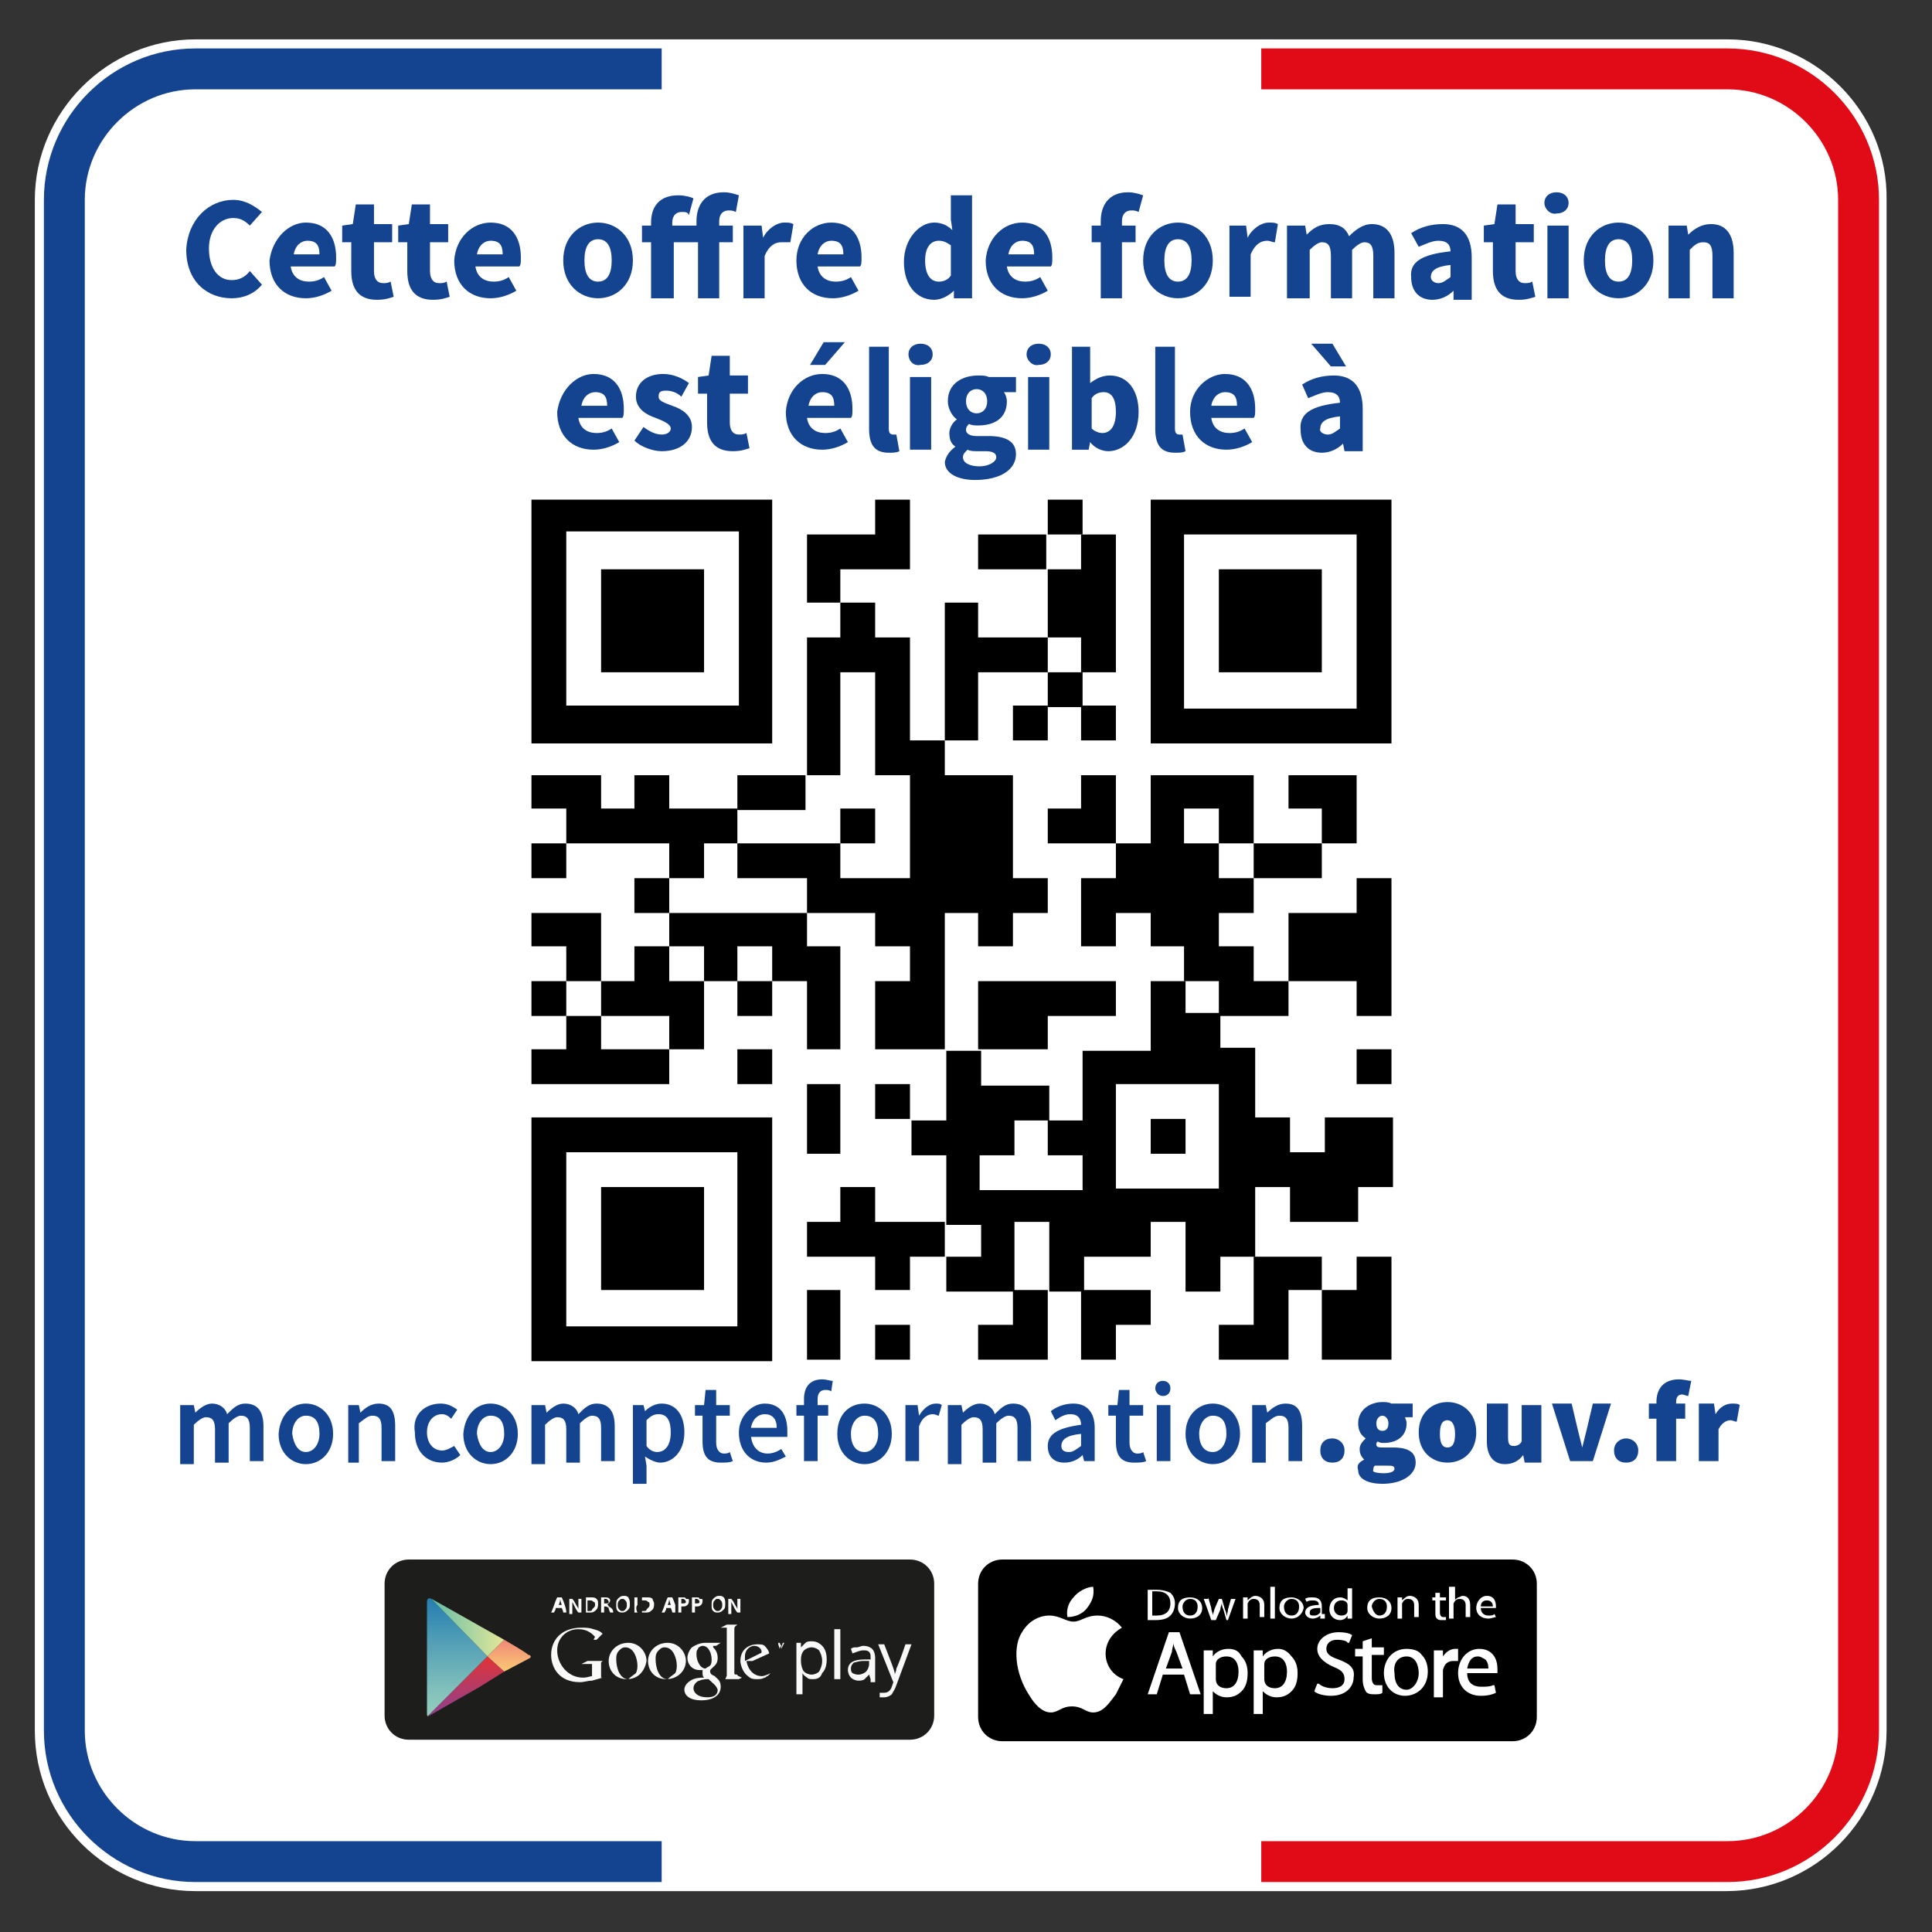 <?xml version="1.0" encoding="utf-8"?>
<!-- Generator: Adobe Illustrator 25.1.0, SVG Export Plug-In . SVG Version: 6.00 Build 0)  -->
<svg version="1.1" id="Calque_1" xmlns="http://www.w3.org/2000/svg" xmlns:xlink="http://www.w3.org/1999/xlink" x="0px" y="0px"
	 viewBox="0 0 127.6 127.6" style="enable-background:new 0 0 127.6 127.6;" xml:space="preserve">
<rect x="0" y="0" width="127.6" height="127.6" fill="#333333" stroke="none"/>
<style type="text/css">
	.st0{fill:#FFFFFF;}
	.st1{fill:#E10B17;}
	.st2{fill:#14438F;}
	.st3{fill:#1D1E1C;}
	.st4{clip-path:url(#SVGID_2_);fill:url(#SVGID_3_);}
	.st5{clip-path:url(#SVGID_2_);fill:url(#SVGID_4_);}
	.st6{clip-path:url(#SVGID_2_);fill:url(#SVGID_5_);}
	.st7{clip-path:url(#SVGID_2_);fill:url(#SVGID_6_);}
	.st8{fill:#F9F9F9;}
	.st9{fill:#FCFCFC;}
</style>
<g>
	<path class="st0" d="M114.1,2.6H12.9C7.1,2.6,2.3,7.4,2.3,13.2v101.1c0,5.9,4.8,10.6,10.6,10.6h101.1c5.9,0,10.6-4.8,10.6-10.6
		V13.2C124.7,7.4,119.9,2.6,114.1,2.6z"/>
	<path class="st1" d="M114.1,3.2H83.3v1.2v1.2v0.3h30.8c4,0,7.3,3.3,7.3,7.3v101.1c0,4-3.3,7.3-7.3,7.3H83.3v0.3v1.2v1.2h30.8
		c5.5,0,10-4.5,10-10V13.2C124.1,7.7,119.6,3.2,114.1,3.2z"/>
	<path class="st2" d="M12.9,5.9h30.8V4.4h0V3.2H12.9c-5.5,0-10,4.5-10,10v101.1c0,5.5,4.5,10,10,10h30.8v-1.2h0v-1.5H12.9
		c-4,0-7.3-3.3-7.3-7.3V13.2C5.6,9.2,8.9,5.9,12.9,5.9z"/>
</g>
<g>
	<path class="st2" d="M15.4,13.2c0.8,0,1.4,0.4,1.9,0.8l-0.8,0.9c-0.3-0.3-0.6-0.5-1.1-0.5c-0.9,0-1.6,0.8-1.6,2
		c0,1.3,0.6,2.1,1.5,2.1c0.5,0,0.9-0.2,1.2-0.6l0.8,0.9c-0.5,0.6-1.2,0.9-2,0.9c-1.6,0-3-1.1-3-3.2C12.4,14.5,13.8,13.2,15.4,13.2z"
		/>
	<path class="st2" d="M20.2,14.7c1.4,0,2,1,2,2.3c0,0.3,0,0.5-0.1,0.6h-2.9c0.1,0.7,0.6,1,1.2,1c0.4,0,0.7-0.1,1-0.3l0.5,0.9
		c-0.5,0.3-1.1,0.5-1.7,0.5c-1.4,0-2.4-0.9-2.4-2.5C18,15.7,19.1,14.7,20.2,14.7z M21.1,16.8c0-0.6-0.2-0.9-0.8-0.9
		c-0.4,0-0.8,0.3-0.9,0.9H21.1z"/>
	<path class="st2" d="M23.3,16h-0.7v-1.1l0.7-0.1l0.2-1.3h1.2v1.3h1.2V16h-1.2v1.9c0,0.5,0.2,0.8,0.6,0.8c0.2,0,0.3,0,0.5-0.1l0.2,1
		c-0.3,0.1-0.6,0.2-1.1,0.2c-1.2,0-1.7-0.7-1.7-1.9V16z"/>
	<path class="st2" d="M27,16h-0.7v-1.1l0.7-0.1l0.2-1.3h1.2v1.3h1.2V16h-1.2v1.9c0,0.5,0.2,0.8,0.6,0.8c0.2,0,0.3,0,0.5-0.1l0.2,1
		c-0.3,0.1-0.6,0.2-1.1,0.2c-1.2,0-1.7-0.7-1.7-1.9V16z"/>
	<path class="st2" d="M32.4,14.7c1.4,0,2,1,2,2.3c0,0.3,0,0.5-0.1,0.6h-2.9c0.1,0.7,0.6,1,1.2,1c0.4,0,0.7-0.1,1-0.3l0.5,0.9
		c-0.5,0.3-1.1,0.5-1.7,0.5c-1.4,0-2.4-0.9-2.4-2.5C30.1,15.7,31.2,14.7,32.4,14.7z M33.2,16.8c0-0.6-0.2-0.9-0.8-0.9
		c-0.4,0-0.8,0.3-0.9,0.9H33.2z"/>
	<path class="st2" d="M39.5,14.7c1.2,0,2.3,0.9,2.3,2.5s-1.1,2.5-2.3,2.5c-1.2,0-2.3-0.9-2.3-2.5S38.3,14.7,39.5,14.7z M39.5,18.6
		c0.6,0,0.9-0.5,0.9-1.4s-0.3-1.4-0.9-1.4c-0.6,0-0.9,0.5-0.9,1.4S38.9,18.6,39.5,18.6z"/>
	<path class="st2" d="M48.6,14c-0.2-0.1-0.3-0.1-0.5-0.1c-0.3,0-0.6,0.2-0.6,0.7v0.3h0.9V16h-0.9v3.7h-1.4V16h-1.6v3.7H43V16h-0.6
		v-1.1l0.6,0v-0.2c0-1,0.5-1.8,1.8-1.8c0.4,0,0.8,0.1,1,0.2l-0.3,1.1C45.4,14,45.3,14,45,14c-0.3,0-0.6,0.2-0.6,0.7v0.2h1.6v-0.3
		c0-1,0.5-1.9,1.8-1.9c0.4,0,0.7,0.1,1,0.2L48.6,14z"/>
	<path class="st2" d="M49.1,14.9h1.2l0.1,0.8h0c0.3-0.6,0.9-1,1.4-1c0.3,0,0.4,0,0.6,0.1l-0.2,1.2C52,16,51.8,16,51.6,16
		c-0.4,0-0.8,0.2-1.1,0.9v2.8h-1.4V14.9z"/>
	<path class="st2" d="M54.9,14.7c1.4,0,2,1,2,2.3c0,0.3,0,0.5-0.1,0.6H54c0.1,0.7,0.6,1,1.2,1c0.4,0,0.7-0.1,1-0.3l0.5,0.9
		c-0.5,0.3-1.1,0.5-1.7,0.5c-1.4,0-2.4-0.9-2.4-2.5C52.6,15.7,53.7,14.7,54.9,14.7z M55.7,16.8c0-0.6-0.2-0.9-0.8-0.9
		c-0.4,0-0.8,0.3-0.9,0.9H55.7z"/>
	<path class="st2" d="M61.7,14.7c0.5,0,0.9,0.2,1.2,0.5l-0.1-0.7v-1.6h1.4v6.8h-1.2L63,19.2h0c-0.3,0.3-0.8,0.6-1.3,0.6
		c-1.2,0-2-1-2-2.5S60.7,14.7,61.7,14.7z M62,18.6c0.3,0,0.6-0.1,0.8-0.4v-2c-0.3-0.2-0.5-0.3-0.8-0.3c-0.5,0-0.9,0.4-0.9,1.3
		C61.1,18.2,61.5,18.6,62,18.6z"/>
	<path class="st2" d="M67.5,14.7c1.4,0,2,1,2,2.3c0,0.3,0,0.5-0.1,0.6h-2.9c0.1,0.7,0.6,1,1.2,1c0.4,0,0.7-0.1,1-0.3l0.5,0.9
		c-0.5,0.3-1.1,0.5-1.7,0.5c-1.4,0-2.4-0.9-2.4-2.5C65.2,15.7,66.3,14.7,67.5,14.7z M68.3,16.8c0-0.6-0.2-0.9-0.8-0.9
		c-0.4,0-0.8,0.3-0.9,0.9H68.3z"/>
	<path class="st2" d="M75.2,14c-0.2-0.1-0.3-0.1-0.5-0.1c-0.3,0-0.6,0.2-0.6,0.7v0.3h0.9V16h-0.9v3.7h-1.4V16h-0.6v-1.1l0.6,0v-0.3
		c0-1,0.5-1.9,1.8-1.9c0.4,0,0.7,0.1,1,0.2L75.2,14z"/>
	<path class="st2" d="M77.8,14.7c1.2,0,2.3,0.9,2.3,2.5s-1.1,2.5-2.3,2.5c-1.2,0-2.3-0.9-2.3-2.5S76.6,14.7,77.8,14.7z M77.8,18.6
		c0.6,0,0.9-0.5,0.9-1.4s-0.3-1.4-0.9-1.4c-0.6,0-0.9,0.5-0.9,1.4S77.2,18.6,77.8,18.6z"/>
	<path class="st2" d="M81.1,14.9h1.2l0.1,0.8h0c0.3-0.6,0.9-1,1.4-1c0.3,0,0.4,0,0.6,0.1l-0.2,1.2c-0.2,0-0.3-0.1-0.5-0.1
		c-0.4,0-0.8,0.2-1.1,0.9v2.8h-1.4V14.9z"/>
	<path class="st2" d="M85,14.9h1.2l0.1,0.6h0c0.4-0.4,0.8-0.7,1.5-0.7c0.7,0,1.1,0.3,1.3,0.8c0.4-0.4,0.9-0.8,1.5-0.8
		c1,0,1.5,0.7,1.5,1.9v3h-1.4v-2.8c0-0.7-0.2-0.9-0.6-0.9c-0.2,0-0.5,0.2-0.8,0.5v3.2h-1.4v-2.8c0-0.7-0.2-0.9-0.6-0.9
		c-0.2,0-0.5,0.2-0.8,0.5v3.2H85V14.9z"/>
	<path class="st2" d="M95.8,16.6c0-0.4-0.2-0.7-0.8-0.7c-0.4,0-0.8,0.2-1.3,0.4l-0.5-0.9c0.6-0.4,1.3-0.6,2.1-0.6
		c1.2,0,1.9,0.7,1.9,2.2v2.8h-1.2L96,19.2h0c-0.4,0.4-0.9,0.6-1.4,0.6c-0.9,0-1.4-0.6-1.4-1.5C93.1,17.3,93.9,16.8,95.8,16.6z
		 M95,18.7c0.3,0,0.5-0.2,0.8-0.4v-0.8c-1,0.1-1.3,0.4-1.3,0.8C94.5,18.5,94.7,18.7,95,18.7z"/>
	<path class="st2" d="M98.6,16H98v-1.1l0.7-0.1l0.2-1.3h1.2v1.3h1.2V16h-1.2v1.9c0,0.5,0.2,0.8,0.6,0.8c0.2,0,0.3,0,0.5-0.1l0.2,1
		c-0.3,0.1-0.6,0.2-1.1,0.2c-1.2,0-1.7-0.7-1.7-1.9V16z"/>
	<path class="st2" d="M102,13.4c0-0.4,0.3-0.7,0.8-0.7c0.5,0,0.8,0.3,0.8,0.7c0,0.4-0.3,0.7-0.8,0.7C102.4,14.2,102,13.8,102,13.4z
		 M102.2,14.9h1.4v4.8h-1.4V14.9z"/>
	<path class="st2" d="M106.9,14.7c1.2,0,2.3,0.9,2.3,2.5s-1.1,2.5-2.3,2.5c-1.2,0-2.3-0.9-2.3-2.5S105.7,14.7,106.9,14.7z
		 M106.9,18.6c0.6,0,0.9-0.5,0.9-1.4s-0.3-1.4-0.9-1.4c-0.6,0-0.9,0.5-0.9,1.4S106.3,18.6,106.9,18.6z"/>
	<path class="st2" d="M110.2,14.9h1.2l0.1,0.6h0c0.4-0.4,0.9-0.7,1.5-0.7c1,0,1.5,0.7,1.5,1.9v3h-1.4v-2.8c0-0.7-0.2-0.9-0.6-0.9
		c-0.4,0-0.6,0.2-0.9,0.5v3.2h-1.4V14.9z"/>
	<path class="st2" d="M39.2,24.7c1.4,0,2,1,2,2.3c0,0.3,0,0.5-0.1,0.6h-2.9c0.1,0.7,0.6,1,1.2,1c0.4,0,0.7-0.1,1-0.3l0.5,0.9
		c-0.5,0.3-1.1,0.5-1.7,0.5c-1.4,0-2.4-0.9-2.4-2.5C37,25.7,38.1,24.7,39.2,24.7z M40.1,26.8c0-0.6-0.2-0.9-0.8-0.9
		c-0.4,0-0.8,0.3-0.9,0.9H40.1z"/>
	<path class="st2" d="M42.5,28.2c0.4,0.3,0.8,0.5,1.2,0.5c0.4,0,0.6-0.2,0.6-0.4c0-0.3-0.5-0.5-1-0.7c-0.6-0.2-1.3-0.6-1.3-1.4
		c0-0.9,0.7-1.5,1.8-1.5c0.7,0,1.3,0.3,1.7,0.6L45,26.2c-0.3-0.3-0.7-0.4-1-0.4c-0.4,0-0.5,0.1-0.5,0.4c0,0.3,0.4,0.4,0.9,0.6
		c0.6,0.2,1.3,0.6,1.3,1.4c0,0.9-0.7,1.6-2,1.6c-0.6,0-1.4-0.3-1.8-0.7L42.5,28.2z"/>
	<path class="st2" d="M46.8,26h-0.7v-1.1l0.7-0.1l0.2-1.3h1.2v1.3h1.2V26h-1.2v1.9c0,0.5,0.2,0.8,0.6,0.8c0.2,0,0.3,0,0.5-0.1l0.2,1
		c-0.3,0.1-0.6,0.2-1.1,0.2c-1.2,0-1.7-0.7-1.7-1.9V26z"/>
	<path class="st2" d="M54.3,24.7c1.4,0,2,1,2,2.3c0,0.3,0,0.5-0.1,0.6h-2.9c0.1,0.7,0.6,1,1.2,1c0.4,0,0.7-0.1,1-0.3l0.5,0.9
		c-0.5,0.3-1.1,0.5-1.7,0.5c-1.4,0-2.4-0.9-2.4-2.5C52,25.7,53.1,24.7,54.3,24.7z M55.1,26.8c0-0.6-0.2-0.9-0.8-0.9
		c-0.4,0-0.8,0.3-0.9,0.9H55.1z M54.5,24.1h-1l0.9-1.5h1.4L54.5,24.1z"/>
	<path class="st2" d="M57.3,22.9h1.4v5.4c0,0.3,0.1,0.4,0.3,0.4c0.1,0,0.1,0,0.2,0l0.2,1.1c-0.2,0.1-0.4,0.1-0.7,0.1
		c-1,0-1.3-0.6-1.3-1.6V22.9z"/>
	<path class="st2" d="M60,23.4c0-0.4,0.3-0.7,0.8-0.7c0.5,0,0.8,0.3,0.8,0.7c0,0.4-0.3,0.7-0.8,0.7C60.3,24.2,60,23.8,60,23.4z
		 M60.1,24.9h1.4v4.8h-1.4V24.9z"/>
	<path class="st2" d="M63.1,29.5L63.1,29.5c-0.3-0.2-0.4-0.5-0.4-0.9c0-0.3,0.2-0.7,0.5-0.9v0c-0.3-0.2-0.6-0.7-0.6-1.2
		c0-1.2,1-1.7,2-1.7c0.3,0,0.5,0,0.7,0.1h1.8v1h-0.8c0.1,0.1,0.2,0.4,0.2,0.6c0,1.1-0.8,1.6-1.9,1.6c-0.2,0-0.4,0-0.6-0.1
		c-0.1,0.1-0.2,0.2-0.2,0.4c0,0.2,0.2,0.4,0.7,0.4h0.8c1.2,0,1.8,0.4,1.8,1.2c0,1-1,1.7-2.7,1.7c-1.1,0-2-0.4-2-1.2
		C62.5,30.1,62.7,29.8,63.1,29.5z M64.7,30.8c0.6,0,1.1-0.3,1.1-0.6c0-0.3-0.3-0.4-0.7-0.4h-0.5c-0.3,0-0.5,0-0.7-0.1
		c-0.2,0.2-0.3,0.3-0.3,0.5C63.6,30.6,64.1,30.8,64.7,30.8z M65.2,26.5c0-0.5-0.3-0.8-0.7-0.8s-0.7,0.3-0.7,0.8
		c0,0.5,0.3,0.8,0.7,0.8S65.2,27,65.2,26.5z"/>
	<path class="st2" d="M67.8,23.4c0-0.4,0.3-0.7,0.8-0.7c0.5,0,0.8,0.3,0.8,0.7c0,0.4-0.3,0.7-0.8,0.7C68.2,24.2,67.8,23.8,67.8,23.4
		z M67.9,24.9h1.4v4.8h-1.4V24.9z"/>
	<path class="st2" d="M70.6,22.9H72v1.7l0,0.7c0.4-0.3,0.8-0.5,1.3-0.5c1.2,0,1.9,1,1.9,2.4c0,1.7-1,2.6-2,2.6
		c-0.4,0-0.9-0.2-1.2-0.6h0l-0.1,0.5h-1.1V22.9z M72.8,28.6c0.5,0,0.9-0.4,0.9-1.4c0-0.9-0.3-1.3-0.8-1.3c-0.3,0-0.6,0.1-0.8,0.4v2
		C72.3,28.5,72.6,28.6,72.8,28.6z"/>
	<path class="st2" d="M76.2,22.9h1.4v5.4c0,0.3,0.1,0.4,0.3,0.4c0.1,0,0.1,0,0.2,0l0.2,1.1c-0.2,0.1-0.4,0.1-0.7,0.1
		c-1,0-1.3-0.6-1.3-1.6V22.9z"/>
	<path class="st2" d="M80.9,24.7c1.4,0,2,1,2,2.3c0,0.3,0,0.5-0.1,0.6H80c0.1,0.7,0.6,1,1.2,1c0.4,0,0.7-0.1,1-0.3l0.5,0.9
		c-0.5,0.3-1.1,0.5-1.7,0.5c-1.4,0-2.4-0.9-2.4-2.5C78.6,25.7,79.8,24.7,80.9,24.7z M81.7,26.8c0-0.6-0.2-0.9-0.8-0.9
		c-0.4,0-0.8,0.3-0.9,0.9H81.7z"/>
	<path class="st2" d="M88.5,26.6c0-0.4-0.2-0.7-0.8-0.7c-0.4,0-0.8,0.2-1.3,0.4L86,25.4c0.6-0.4,1.3-0.6,2.1-0.6
		c1.2,0,1.9,0.7,1.9,2.2v2.8h-1.2l-0.1-0.5h0c-0.4,0.4-0.9,0.6-1.4,0.6c-0.9,0-1.4-0.6-1.4-1.5C85.8,27.3,86.6,26.8,88.5,26.6z
		 M86.6,22.7H88l0.9,1.5h-1L86.6,22.7z M87.7,28.7c0.3,0,0.5-0.2,0.8-0.4v-0.8c-1,0.1-1.3,0.4-1.3,0.8
		C87.1,28.5,87.4,28.7,87.7,28.7z"/>
</g>
<g>
	<path class="st2" d="M12.1,92.8h0.7l0.1,0.5h0c0.3-0.3,0.7-0.6,1.1-0.6c0.5,0,0.9,0.3,1,0.7c0.4-0.4,0.7-0.7,1.2-0.7
		c0.8,0,1.2,0.5,1.2,1.5v2.3h-0.9v-2.2c0-0.6-0.2-0.8-0.6-0.8c-0.2,0-0.5,0.2-0.8,0.5v2.6h-0.9v-2.2c0-0.6-0.2-0.8-0.6-0.8
		c-0.2,0-0.5,0.2-0.8,0.5v2.6h-0.9V92.8z"/>
	<path class="st2" d="M20.2,92.7c0.9,0,1.8,0.7,1.8,2c0,1.2-0.8,2-1.8,2c-0.9,0-1.8-0.7-1.8-2C18.5,93.4,19.3,92.7,20.2,92.7z
		 M20.2,95.9c0.5,0,0.9-0.5,0.9-1.2c0-0.8-0.3-1.2-0.9-1.2c-0.5,0-0.9,0.5-0.9,1.2C19.4,95.4,19.7,95.9,20.2,95.9z"/>
	<path class="st2" d="M23,92.8h0.7l0.1,0.5h0c0.3-0.3,0.7-0.6,1.2-0.6c0.8,0,1.1,0.5,1.1,1.5v2.3h-0.9v-2.2c0-0.6-0.2-0.8-0.6-0.8
		c-0.3,0-0.5,0.2-0.9,0.5v2.6H23V92.8z"/>
	<path class="st2" d="M29.1,92.7c0.5,0,0.8,0.2,1.1,0.4l-0.4,0.6c-0.2-0.2-0.4-0.3-0.6-0.3c-0.6,0-1,0.5-1,1.2c0,0.7,0.4,1.2,1,1.2
		c0.3,0,0.6-0.2,0.8-0.3l0.4,0.6c-0.3,0.3-0.8,0.5-1.2,0.5c-1,0-1.8-0.7-1.8-2C27.2,93.4,28.1,92.7,29.1,92.7z"/>
	<path class="st2" d="M32.4,92.7c0.9,0,1.8,0.7,1.8,2c0,1.2-0.8,2-1.8,2c-0.9,0-1.8-0.7-1.8-2C30.7,93.4,31.5,92.7,32.4,92.7z
		 M32.4,95.9c0.5,0,0.9-0.5,0.9-1.2c0-0.8-0.3-1.2-0.9-1.2c-0.5,0-0.9,0.5-0.9,1.2C31.6,95.4,31.9,95.9,32.4,95.9z"/>
	<path class="st2" d="M35.2,92.8H36l0.1,0.5h0c0.3-0.3,0.7-0.6,1.1-0.6c0.5,0,0.9,0.3,1,0.7c0.4-0.4,0.7-0.7,1.2-0.7
		c0.8,0,1.2,0.5,1.2,1.5v2.3h-0.9v-2.2c0-0.6-0.2-0.8-0.6-0.8c-0.2,0-0.5,0.2-0.8,0.5v2.6h-0.9v-2.2c0-0.6-0.2-0.8-0.6-0.8
		c-0.2,0-0.5,0.2-0.8,0.5v2.6h-0.9V92.8z"/>
	<path class="st2" d="M42.7,96.8V98h-0.9v-5.2h0.7l0.1,0.4h0c0.3-0.3,0.7-0.5,1.1-0.5c0.9,0,1.5,0.7,1.5,1.9c0,1.3-0.8,2-1.6,2
		c-0.3,0-0.7-0.2-1-0.4L42.7,96.8z M43.4,95.9c0.5,0,0.9-0.4,0.9-1.3c0-0.7-0.2-1.2-0.8-1.2c-0.3,0-0.5,0.1-0.8,0.4v1.7
		C42.9,95.8,43.2,95.9,43.4,95.9z"/>
	<path class="st2" d="M46.4,93.5h-0.5v-0.7l0.6,0l0.1-1h0.7v1h0.9v0.7h-0.9v1.8c0,0.4,0.2,0.7,0.5,0.7c0.1,0,0.3,0,0.4-0.1l0.2,0.6
		c-0.2,0.1-0.5,0.1-0.8,0.1c-0.9,0-1.2-0.5-1.2-1.4V93.5z"/>
	<path class="st2" d="M50.5,92.7c1,0,1.5,0.7,1.5,1.8c0,0.2,0,0.3,0,0.4h-2.4c0.1,0.7,0.5,1.1,1.1,1.1c0.3,0,0.6-0.1,0.9-0.3
		l0.3,0.5c-0.4,0.2-0.8,0.4-1.3,0.4c-1,0-1.8-0.7-1.8-2C48.8,93.5,49.7,92.7,50.5,92.7z M51.3,94.3c0-0.6-0.3-0.9-0.8-0.9
		c-0.4,0-0.8,0.3-0.9,0.9H51.3z"/>
	<path class="st2" d="M54.9,91.9c-0.1-0.1-0.3-0.1-0.4-0.1c-0.3,0-0.5,0.2-0.5,0.6v0.4h0.7v0.7h-0.7v3h-0.9v-3h-0.5v-0.7l0.5,0v-0.4
		c0-0.8,0.4-1.3,1.2-1.3c0.3,0,0.5,0.1,0.7,0.1L54.9,91.9z"/>
	<path class="st2" d="M57.1,92.7c0.9,0,1.8,0.7,1.8,2c0,1.2-0.8,2-1.8,2c-0.9,0-1.8-0.7-1.8-2C55.3,93.4,56.1,92.7,57.1,92.7z
		 M57.1,95.9c0.5,0,0.9-0.5,0.9-1.2c0-0.8-0.3-1.2-0.9-1.2c-0.5,0-0.9,0.5-0.9,1.2C56.2,95.4,56.5,95.9,57.1,95.9z"/>
	<path class="st2" d="M59.9,92.8h0.7l0.1,0.7h0c0.3-0.5,0.7-0.8,1.1-0.8c0.2,0,0.3,0,0.4,0.1L62,93.5c-0.1,0-0.2-0.1-0.4-0.1
		c-0.3,0-0.7,0.2-0.9,0.8v2.3h-0.9V92.8z"/>
	<path class="st2" d="M62.8,92.8h0.7l0.1,0.5h0c0.3-0.3,0.7-0.6,1.1-0.6c0.5,0,0.9,0.3,1,0.7c0.4-0.4,0.7-0.7,1.2-0.7
		c0.8,0,1.2,0.5,1.2,1.5v2.3h-0.9v-2.2c0-0.6-0.2-0.8-0.6-0.8c-0.2,0-0.5,0.2-0.8,0.5v2.6h-0.9v-2.2c0-0.6-0.2-0.8-0.6-0.8
		c-0.2,0-0.5,0.2-0.8,0.5v2.6h-0.9V92.8z"/>
	<path class="st2" d="M71.4,94.1c0-0.4-0.2-0.7-0.7-0.7c-0.4,0-0.7,0.2-1,0.4l-0.3-0.6c0.4-0.3,0.9-0.5,1.5-0.5
		c0.9,0,1.4,0.6,1.4,1.6v2.2h-0.7l-0.1-0.4h0c-0.3,0.3-0.7,0.5-1.2,0.5c-0.7,0-1.1-0.4-1.1-1.1C69.2,94.7,69.9,94.3,71.4,94.1z
		 M70.6,95.9c0.3,0,0.5-0.2,0.8-0.4v-0.8c-1,0.1-1.3,0.4-1.3,0.8C70.1,95.8,70.3,95.9,70.6,95.9z"/>
	<path class="st2" d="M73.7,93.5h-0.5v-0.7l0.6,0l0.1-1h0.7v1h0.9v0.7h-0.9v1.8c0,0.4,0.2,0.7,0.5,0.7c0.1,0,0.3,0,0.4-0.1l0.2,0.6
		c-0.2,0.1-0.5,0.1-0.8,0.1c-0.9,0-1.2-0.5-1.2-1.4V93.5z"/>
	<path class="st2" d="M76.3,91.7c0-0.3,0.2-0.5,0.5-0.5s0.5,0.2,0.5,0.5c0,0.3-0.2,0.5-0.5,0.5S76.3,91.9,76.3,91.7z M76.4,92.8h0.9
		v3.7h-0.9V92.8z"/>
	<path class="st2" d="M80.1,92.7c0.9,0,1.8,0.7,1.8,2c0,1.2-0.8,2-1.8,2c-0.9,0-1.8-0.7-1.8-2C78.3,93.4,79.2,92.7,80.1,92.7z
		 M80.1,95.9c0.5,0,0.9-0.5,0.9-1.2c0-0.8-0.3-1.2-0.9-1.2c-0.5,0-0.9,0.5-0.9,1.2C79.2,95.4,79.5,95.9,80.1,95.9z"/>
	<path class="st2" d="M82.9,92.8h0.7l0.1,0.5h0c0.3-0.3,0.7-0.6,1.2-0.6c0.8,0,1.1,0.5,1.1,1.5v2.3h-0.9v-2.2c0-0.6-0.2-0.8-0.6-0.8
		c-0.3,0-0.5,0.2-0.9,0.5v2.6h-0.9V92.8z"/>
	<path class="st2" d="M88,95c0.4,0,0.8,0.3,0.8,0.8s-0.3,0.8-0.8,0.8s-0.8-0.3-0.8-0.8S87.5,95,88,95z"/>
	<path class="st2" d="M90.1,96.4L90.1,96.4c-0.2-0.2-0.3-0.4-0.3-0.7c0-0.3,0.2-0.5,0.4-0.7v0c-0.3-0.2-0.5-0.5-0.5-1
		c0-0.9,0.8-1.4,1.6-1.4c0.2,0,0.4,0,0.6,0.1h1.4v0.9h-0.5c0,0.1,0.1,0.2,0.1,0.4c0,0.9-0.7,1.3-1.5,1.3c-0.1,0-0.3,0-0.4-0.1
		c-0.1,0.1-0.1,0.1-0.1,0.2c0,0.2,0.2,0.2,0.5,0.2h0.6c1,0,1.5,0.3,1.5,1c0,0.8-0.9,1.4-2.2,1.4c-0.9,0-1.6-0.3-1.6-0.9
		C89.6,96.8,89.7,96.6,90.1,96.4z M91.4,97.3c0.4,0,0.7-0.1,0.7-0.3c0-0.2-0.2-0.2-0.5-0.2h-0.3c-0.3,0-0.4,0-0.5,0
		c-0.1,0.1-0.1,0.2-0.1,0.3C90.6,97.2,90.9,97.3,91.4,97.3z M91.7,94c0-0.3-0.2-0.5-0.4-0.5s-0.4,0.2-0.4,0.5c0,0.4,0.2,0.5,0.4,0.5
		S91.7,94.4,91.7,94z"/>
	<path class="st2" d="M95.6,92.6c1,0,1.9,0.7,1.9,2s-0.9,2-1.9,2s-1.9-0.7-1.9-2S94.6,92.6,95.6,92.6z M95.6,95.6
		c0.4,0,0.5-0.4,0.5-0.9c0-0.6-0.2-0.9-0.5-0.9c-0.4,0-0.5,0.4-0.5,0.9C95.1,95.2,95.2,95.6,95.6,95.6z"/>
	<path class="st2" d="M98.3,92.7h1.3v2.2c0,0.5,0.1,0.6,0.4,0.6c0.2,0,0.4-0.1,0.5-0.3v-2.4h1.3v3.8h-1.1l-0.1-0.5h0
		c-0.3,0.4-0.7,0.6-1.2,0.6c-0.8,0-1.2-0.6-1.2-1.5V92.7z"/>
	<path class="st2" d="M102.5,92.7h1.3l0.4,1.7c0.1,0.4,0.2,0.8,0.3,1.2h0c0.1-0.4,0.2-0.8,0.3-1.2l0.4-1.7h1.2l-1.2,3.8h-1.5
		L102.5,92.7z"/>
	<path class="st2" d="M107.4,95c0.4,0,0.8,0.3,0.8,0.8s-0.3,0.8-0.8,0.8s-0.8-0.3-0.8-0.8S107,95,107.4,95z"/>
	<path class="st2" d="M111.5,92.2c-0.1,0-0.3-0.1-0.4-0.1c-0.2,0-0.4,0.1-0.4,0.5v0.1h0.6v1h-0.6v2.8h-1.3v-2.8h-0.5v-1l0.5,0v-0.1
		c0-0.8,0.4-1.5,1.5-1.5c0.3,0,0.6,0.1,0.8,0.1L111.5,92.2z"/>
	<path class="st2" d="M112.1,92.7h1.1l0.1,0.7h0c0.3-0.5,0.7-0.7,1.1-0.7c0.2,0,0.4,0,0.5,0.1l-0.2,1.1c-0.1,0-0.3-0.1-0.4-0.1
		c-0.3,0-0.6,0.2-0.8,0.6v2.1h-1.3V92.7z"/>
</g>
<g>
	<g>
		<path class="st3" d="M61.7,113.3c0,0.9-0.7,1.6-1.6,1.6H27c-0.9,0-1.6-0.7-1.6-1.6v-8.7c0-0.9,0.7-1.6,1.6-1.6h33.1
			c0.9,0,1.6,0.7,1.6,1.6V113.3z"/>
		<g id="PLAY_2_">
			<defs>
				<path id="SVGID_1_" d="M33.3,108.3l-1.6-0.9c0,0-3-1.7-3.2-1.8c-0.2-0.1-0.3,0-0.3,0.2c0,0.4,0,3.7,0,3.7s0,3.6,0,3.7
					c0,0.2,0.1,0.2,0.3,0.1c0.2-0.1,3.2-1.9,3.2-1.9l1.6-0.9c0,0,1.4-0.8,1.6-0.9c0.2-0.1,0.2-0.3,0-0.3
					C34.7,109.1,33.3,108.3,33.3,108.3z"/>
			</defs>
			<clipPath id="SVGID_2_">
				<use xlink:href="#SVGID_1_"  style="overflow:visible;"/>
			</clipPath>
			<linearGradient id="SVGID_3_" gradientUnits="userSpaceOnUse" x1="30.185" y1="105.341" x2="30.185" y2="113.378">
				<stop  offset="0" style="stop-color:#207BB0"/>
				<stop  offset="0.321" style="stop-color:#4A99B5"/>
				<stop  offset="0.778" style="stop-color:#81C0BB"/>
				<stop  offset="1" style="stop-color:#97CFBE"/>
			</linearGradient>
			<polygon class="st4" points="28.2,105.3 28.2,109.4 28.2,113.4 32.2,109.4 			"/>
			<linearGradient id="SVGID_4_" gradientUnits="userSpaceOnUse" x1="28.159" y1="107.336" x2="33.3" y2="107.336">
				<stop  offset="0" style="stop-color:#59BAA9"/>
				<stop  offset="1" style="stop-color:#E5E899"/>
			</linearGradient>
			<polygon class="st5" points="33.3,108.3 31.7,107.3 28.2,105.3 28.2,105.3 32.2,109.4 			"/>
			<linearGradient id="SVGID_5_" gradientUnits="userSpaceOnUse" x1="30.729" y1="109.36" x2="30.729" y2="113.407">
				<stop  offset="0" style="stop-color:#E33333"/>
				<stop  offset="0.156" style="stop-color:#D43543"/>
				<stop  offset="0.725" style="stop-color:#A23E7A"/>
				<stop  offset="1" style="stop-color:#8E4190"/>
			</linearGradient>
			<polygon class="st6" points="28.2,113.4 28.2,113.4 31.7,111.4 33.3,110.4 32.2,109.4 			"/>
			<linearGradient id="SVGID_6_" gradientUnits="userSpaceOnUse" x1="33.69" y1="108.281" x2="33.69" y2="110.439">
				<stop  offset="0" style="stop-color:#F08679"/>
				<stop  offset="0.633" style="stop-color:#F7B375"/>
				<stop  offset="1" style="stop-color:#FBC973"/>
			</linearGradient>
			<polygon class="st7" points="33.3,108.3 32.2,109.4 33.3,110.4 35.2,109.4 			"/>
		</g>
		<g>
			<path class="st8" d="M53.7,110.9c-0.2,0-0.3,0-0.4-0.1c-0.1-0.1-0.2-0.1-0.3-0.3h0c0,0.1,0,0.3,0,0.4v1h-0.4v-3.4h0.3l0,0.3h0
				c0.1-0.1,0.2-0.2,0.3-0.3c0.1-0.1,0.3-0.1,0.4-0.1c0.3,0,0.5,0.1,0.7,0.3c0.2,0.2,0.3,0.5,0.3,0.9c0,0.4-0.1,0.7-0.3,0.9
				C54.2,110.8,54,110.9,53.7,110.9z M53.6,108.8c-0.2,0-0.4,0.1-0.5,0.2c-0.1,0.1-0.2,0.3-0.2,0.6v0.1c0,0.3,0.1,0.6,0.2,0.7
				c0.1,0.1,0.3,0.2,0.5,0.2c0.2,0,0.4-0.1,0.5-0.2c0.1-0.2,0.2-0.4,0.2-0.7c0-0.3-0.1-0.5-0.2-0.7C54,108.9,53.8,108.8,53.6,108.8z
				"/>
			<path class="st8" d="M55.5,110.9h-0.4v-3.3h0.4V110.9z"/>
			<path class="st8" d="M57.5,110.9l-0.1-0.3h0c-0.1,0.1-0.2,0.2-0.3,0.3c-0.1,0.1-0.3,0.1-0.4,0.1c-0.2,0-0.4-0.1-0.5-0.2
				c-0.1-0.1-0.2-0.3-0.2-0.5c0-0.5,0.4-0.7,1.1-0.7l0.4,0v-0.1c0-0.2,0-0.3-0.1-0.4c-0.1-0.1-0.2-0.1-0.4-0.1
				c-0.2,0-0.4,0.1-0.7,0.2l-0.1-0.3c0.1-0.1,0.2-0.1,0.4-0.1c0.1,0,0.3-0.1,0.4-0.1c0.3,0,0.5,0.1,0.6,0.2c0.1,0.1,0.2,0.3,0.2,0.6
				v1.6H57.5z M56.7,110.6c0.2,0,0.4-0.1,0.5-0.2c0.1-0.1,0.2-0.3,0.2-0.5v-0.2l-0.4,0c-0.3,0-0.5,0.1-0.6,0.1
				c-0.1,0.1-0.2,0.2-0.2,0.4c0,0.1,0,0.2,0.1,0.3C56.5,110.6,56.6,110.6,56.7,110.6z"/>
			<path class="st8" d="M58,108.6h0.4l0.5,1.3c0.1,0.3,0.2,0.5,0.2,0.7h0c0-0.1,0.1-0.2,0.1-0.4c0.1-0.2,0.3-0.7,0.6-1.6h0.4l-1,2.7
				c-0.1,0.3-0.2,0.4-0.3,0.6c-0.1,0.1-0.3,0.2-0.5,0.2c-0.1,0-0.2,0-0.3,0v-0.3c0.1,0,0.2,0,0.3,0c0.2,0,0.4-0.1,0.5-0.4l0.1-0.3
				L58,108.6z"/>
		</g>
		<g>
			<path class="st8" d="M47.1,108.8c0.1,0.1,0.3,0.3,0.3,0.7c0,0.4-0.2,0.5-0.4,0.7c-0.1,0.1-0.1,0.1-0.1,0.2c0,0.1,0.1,0.2,0.1,0.2
				l0.2,0.1c0.2,0.2,0.4,0.3,0.4,0.7c0,0.5-0.4,0.9-1.3,0.9c-0.7,0-1.1-0.3-1.1-0.7c0-0.2,0.1-0.4,0.4-0.6c0.3-0.2,0.7-0.2,0.9-0.2
				c-0.1-0.1-0.1-0.2-0.1-0.3c0-0.1,0-0.1,0-0.2c-0.1,0-0.1,0-0.2,0c-0.5,0-0.8-0.4-0.8-0.8c0-0.2,0.1-0.5,0.3-0.7
				c0.3-0.2,0.6-0.3,0.9-0.3h1l-0.3,0.2H47.1z M46.8,110.9c0,0-0.1,0-0.1,0c0,0-0.3,0-0.5,0.1c-0.1,0-0.4,0.2-0.4,0.5
				c0,0.3,0.3,0.6,0.9,0.6c0.5,0,0.7-0.2,0.7-0.5C47.3,111.3,47.1,111.2,46.8,110.9z M46.9,110c0.1-0.1,0.1-0.3,0.1-0.4
				c0-0.4-0.2-0.9-0.6-0.9c-0.1,0-0.3,0.1-0.3,0.2c-0.1,0.1-0.1,0.2-0.1,0.4c0,0.3,0.2,0.9,0.6,0.9C46.7,110.1,46.8,110.1,46.9,110z
				"/>
			<path class="st8" d="M44,110.9c-0.8,0-1.2-0.6-1.2-1.2c0-0.6,0.5-1.2,1.3-1.2c0.7,0,1.2,0.6,1.2,1.2
				C45.3,110.3,44.8,110.9,44,110.9z M44.6,110.5c0.1-0.2,0.1-0.4,0.1-0.5c0-0.4-0.2-1.2-0.8-1.2c-0.2,0-0.3,0.1-0.4,0.2
				c-0.2,0.2-0.2,0.4-0.2,0.6c0,0.5,0.2,1.3,0.8,1.3C44.3,110.7,44.5,110.6,44.6,110.5z"/>
			<path class="st8" d="M41.4,110.9c-0.8,0-1.2-0.6-1.2-1.2c0-0.6,0.5-1.2,1.3-1.2c0.7,0,1.2,0.6,1.2,1.2
				C42.6,110.3,42.2,110.9,41.4,110.9z M42,110.5c0.1-0.2,0.1-0.4,0.1-0.5c0-0.4-0.2-1.2-0.8-1.2c-0.2,0-0.3,0.1-0.4,0.2
				c-0.2,0.2-0.2,0.4-0.2,0.6c0,0.5,0.2,1.3,0.8,1.3C41.7,110.7,41.9,110.6,42,110.5z"/>
			<path class="st8" d="M39.8,110.8l-0.7,0.2c-0.3,0-0.5,0.1-0.8,0.1c-1.4,0-1.9-1-1.9-1.8c0-1,0.7-1.8,2-1.8c0.3,0,0.5,0,0.8,0.1
				c0.4,0.1,0.5,0.2,0.6,0.3l-0.4,0.4l-0.2,0l0.1-0.2c-0.2-0.2-0.5-0.5-1.1-0.5c-0.8,0-1.4,0.6-1.4,1.4c0,0.9,0.7,1.8,1.7,1.8
				c0.3,0,0.5-0.1,0.6-0.1v-0.8l-0.7,0l0.4-0.2h1l-0.1,0.1c0,0,0,0,0,0.1c0,0,0,0.2,0,0.2V110.8z"/>
			<path class="st8" d="M48.7,110.6c-0.2,0-0.2,0-0.2-0.2v-0.1v-2.7c0,0,0,0,0,0c0-0.2,0.1-0.2,0.2-0.3H48l-0.4,0.2H48v0l0,0v2.9
				v0.2c0,0.1,0,0.1-0.1,0.3h0.9l0.2-0.1C48.8,110.7,48.7,110.7,48.7,110.6z"/>
			<path class="st8" d="M50.7,110.7c-0.1,0-0.1,0.1-0.2,0.1c-0.2,0.1-0.3,0.1-0.5,0.1c-0.2,0-0.4,0-0.6-0.2c-0.3-0.2-0.5-0.7-0.5-1
				c0-0.8,0.6-1.1,1.1-1.1c0.2,0,0.4,0,0.5,0.1c0.2,0.2,0.3,0.4,0.3,0.5l-1.1,0.5l-0.4,0c0.1,0.6,0.5,1,1,1c0.2,0,0.4-0.1,0.6-0.2
				L50.7,110.7z M50.2,109.2c0.1,0,0.1-0.1,0.1-0.1c0-0.2-0.2-0.4-0.5-0.4c-0.2,0-0.6,0.2-0.6,0.7c0,0.1,0,0.2,0,0.3L50.2,109.2z"/>
			<g>
				<path class="st8" d="M51.1,108.6v0.3h0L51.1,108.6H51v0h0.3v0H51.1z"/>
				<path class="st8" d="M51.6,108.9v-0.3h0l-0.1,0.3h0l-0.1-0.3h0v0.3h0v-0.4h0.1l0.1,0.3h0l0.1-0.3h0.1L51.6,108.9L51.6,108.9z"/>
			</g>
		</g>
		<g>
			<path class="st9" d="M37.4,106.5h-0.2c0,0,0-0.1-0.1-0.3h-0.4c0,0.2-0.1,0.2-0.1,0.3h-0.2c0,0,0.1-0.2,0.2-0.5
				c0.1-0.3,0.2-0.5,0.2-0.5h0.3c0,0,0.1,0.2,0.2,0.5C37.4,106.3,37.4,106.4,37.4,106.5z M37.1,106c-0.1-0.3-0.1-0.4-0.1-0.4h0
				c0,0,0,0.2-0.1,0.4H37.1z"/>
			<path class="st9" d="M38.4,106.5h-0.2c0,0-0.1-0.1-0.2-0.3c-0.1-0.2-0.2-0.4-0.2-0.4h0c0,0.1,0,0.2,0,0.3c0,0.1,0,0.3,0,0.5h-0.2
				c0-0.2,0-0.3,0-0.5c0-0.2,0-0.3,0-0.5h0.2c0,0,0.1,0.1,0.2,0.3c0.1,0.2,0.2,0.3,0.2,0.4h0c0-0.1,0-0.2,0-0.3c0-0.1,0-0.3,0-0.4
				h0.2c0,0.1,0,0.3,0,0.5C38.4,106.1,38.4,106.3,38.4,106.5z"/>
			<path class="st9" d="M39.5,105.9c0,0.1,0,0.3-0.1,0.4c-0.1,0.1-0.2,0.2-0.4,0.2c-0.1,0-0.2,0-0.3,0c0-0.2,0-0.3,0-0.5
				c0-0.2,0-0.3,0-0.5h0.1c0,0,0.1,0,0.1,0c0,0,0.1,0,0.1,0c0.2,0,0.3,0,0.4,0.1C39.5,105.7,39.5,105.8,39.5,105.9z M39.3,106
				c0-0.1,0-0.2-0.1-0.2c-0.1-0.1-0.1-0.1-0.3-0.1c0,0-0.1,0-0.1,0c0,0.1,0,0.2,0,0.3c0,0.1,0,0.2,0,0.4c0,0,0.1,0,0.1,0
				c0.1,0,0.2,0,0.2-0.1C39.3,106.1,39.3,106.1,39.3,106z"/>
			<path class="st9" d="M40.5,106.5h-0.2c-0.1-0.2-0.1-0.3-0.1-0.3c0,0-0.1-0.1-0.2-0.1c0,0-0.1,0-0.1,0c0,0.1,0,0.3,0,0.4h-0.2
				c0-0.2,0-0.3,0-0.5c0-0.2,0-0.3,0-0.5h0.1c0,0,0,0,0.1,0c0,0,0.1,0,0.1,0c0.2,0,0.3,0.1,0.3,0.2c0,0.1-0.1,0.2-0.2,0.3v0
				c0.1,0,0.1,0.1,0.1,0.1C40.4,106.2,40.5,106.3,40.5,106.5z M40.2,105.8c0-0.1-0.1-0.2-0.2-0.2c0,0-0.1,0-0.1,0c0,0.1,0,0.2,0,0.3
				c0,0,0.1,0,0.1,0C40.2,105.9,40.2,105.9,40.2,105.8z"/>
			<path class="st9" d="M41.6,105.9c0,0.2,0,0.3-0.1,0.4c-0.1,0.1-0.2,0.2-0.4,0.2c-0.1,0-0.2,0-0.3-0.1c-0.1-0.1-0.1-0.2-0.1-0.4
				c0-0.2,0-0.3,0.1-0.4c0.1-0.1,0.2-0.2,0.4-0.2c0.1,0,0.2,0,0.3,0.1C41.6,105.7,41.6,105.8,41.6,105.9z M41.4,106
				c0-0.1,0-0.2-0.1-0.3c-0.1-0.1-0.1-0.1-0.2-0.1c-0.1,0-0.1,0-0.2,0.1c-0.1,0.1-0.1,0.2-0.1,0.3c0,0.1,0,0.2,0.1,0.3
				c0.1,0.1,0.1,0.1,0.2,0.1c0.1,0,0.1,0,0.2-0.1C41.4,106.2,41.4,106.1,41.4,106z"/>
			<path class="st9" d="M42.1,106.5h-0.2c0-0.2,0-0.3,0-0.5c0-0.2,0-0.3,0-0.5h0.2c0,0.1,0,0.3,0,0.5C42,106.1,42,106.3,42.1,106.5z
				"/>
			<path class="st9" d="M43.2,105.9c0,0.1,0,0.3-0.1,0.4c-0.1,0.1-0.2,0.2-0.4,0.2c-0.1,0-0.2,0-0.3,0c0-0.2,0-0.3,0-0.5
				c0-0.2,0-0.3,0-0.5h0.1c0,0,0.1,0,0.1,0c0,0,0.1,0,0.1,0c0.2,0,0.3,0,0.4,0.1C43.1,105.7,43.2,105.8,43.2,105.9z M42.9,106
				c0-0.1,0-0.2-0.1-0.2c-0.1-0.1-0.1-0.1-0.3-0.1c0,0-0.1,0-0.1,0c0,0.1,0,0.2,0,0.3c0,0.1,0,0.2,0,0.4c0,0,0.1,0,0.1,0
				c0.1,0,0.2,0,0.2-0.1C42.9,106.1,42.9,106.1,42.9,106z"/>
			<path class="st9" d="M44.6,106.5h-0.2c0,0,0-0.1-0.1-0.3H44c0,0.2-0.1,0.2-0.1,0.3h-0.2c0,0,0.1-0.2,0.2-0.5
				c0.1-0.3,0.2-0.5,0.2-0.5h0.3c0,0,0.1,0.2,0.2,0.5C44.6,106.3,44.6,106.4,44.6,106.5z M44.3,106c-0.1-0.3-0.1-0.4-0.1-0.4h0
				c0,0,0,0.2-0.1,0.4H44.3z"/>
			<path class="st9" d="M45.5,105.7c0,0.1,0,0.2-0.1,0.3c-0.1,0.1-0.2,0.1-0.3,0.1c0,0,0,0-0.1,0c0,0.1,0,0.2,0,0.4h-0.2
				c0-0.1,0-0.3,0-0.5c0-0.2,0-0.3,0-0.5h0.1c0,0,0.1,0,0.1,0c0.1,0,0.1,0,0.1,0c0.1,0,0.2,0,0.2,0.1
				C45.5,105.6,45.5,105.6,45.5,105.7z M45.3,105.8c0-0.1-0.1-0.2-0.2-0.2c0,0-0.1,0-0.1,0c0,0.1,0,0.2,0,0.3c0,0,0,0,0,0
				C45.2,105.9,45.3,105.9,45.3,105.8z"/>
			<path class="st9" d="M46.4,105.7c0,0.1,0,0.2-0.1,0.3c-0.1,0.1-0.2,0.1-0.3,0.1c0,0,0,0-0.1,0c0,0.1,0,0.2,0,0.4h-0.2
				c0-0.1,0-0.3,0-0.5c0-0.2,0-0.3,0-0.5h0.1c0,0,0.1,0,0.1,0c0.1,0,0.1,0,0.1,0c0.1,0,0.2,0,0.2,0.1
				C46.4,105.6,46.4,105.6,46.4,105.7z M46.2,105.8c0-0.1-0.1-0.2-0.2-0.2c0,0-0.1,0-0.1,0c0,0.1,0,0.2,0,0.3c0,0,0,0,0,0
				C46.1,105.9,46.2,105.9,46.2,105.8z"/>
			<path class="st9" d="M47.9,105.9c0,0.2,0,0.3-0.1,0.4c-0.1,0.1-0.2,0.2-0.4,0.2c-0.1,0-0.2,0-0.3-0.1c-0.1-0.1-0.1-0.2-0.1-0.4
				c0-0.2,0-0.3,0.1-0.4c0.1-0.1,0.2-0.2,0.4-0.2c0.1,0,0.2,0,0.3,0.1S47.9,105.8,47.9,105.9z M47.7,106c0-0.1,0-0.2-0.1-0.3
				c-0.1-0.1-0.1-0.1-0.2-0.1c-0.1,0-0.1,0-0.2,0.1c-0.1,0.1-0.1,0.2-0.1,0.3c0,0.1,0,0.2,0.1,0.3c0.1,0.1,0.1,0.1,0.2,0.1
				c0.1,0,0.1,0,0.2-0.1C47.7,106.2,47.7,106.1,47.7,106z"/>
			<path class="st9" d="M48.9,106.5h-0.2c0,0-0.1-0.1-0.2-0.3c-0.1-0.2-0.2-0.4-0.2-0.4h0c0,0.1,0,0.2,0,0.3c0,0.1,0,0.3,0,0.5h-0.2
				c0-0.2,0-0.3,0-0.5c0-0.2,0-0.3,0-0.5h0.2c0,0,0.1,0.1,0.2,0.3c0.1,0.2,0.2,0.3,0.2,0.4h0c0-0.1,0-0.2,0-0.3c0-0.1,0-0.3,0-0.4
				h0.2c0,0.1,0,0.3,0,0.5C48.9,106.1,48.9,106.3,48.9,106.5z"/>
		</g>
	</g>
	<g>
		<path d="M101.5,113.4c0,0.9-0.7,1.6-1.6,1.6H66.2c-0.9,0-1.6-0.7-1.6-1.6v-8.8c0-0.9,0.7-1.6,1.6-1.6h33.7c0.9,0,1.6,0.7,1.6,1.6
			V113.4z"/>
		<g>
			<path class="st0" d="M74.2,110.9c-0.2,0.4-0.3,0.6-0.5,1c-0.4,0.5-0.8,1.2-1.5,1.2c-0.5,0-0.7-0.4-1.4-0.4
				c-0.7,0-0.9,0.4-1.4,0.4c-0.6,0-1.1-0.6-1.4-1.1c-1-1.5-1.1-3.3-0.5-4.2c0.4-0.7,1.1-1.1,1.8-1.1c0.7,0,1.1,0.4,1.6,0.4
				c0.5,0,0.8-0.4,1.6-0.4c0.6,0,1.2,0.3,1.6,0.8C72.5,108.4,72.8,110.4,74.2,110.9z"/>
			<g>
				<path class="st0" d="M71.8,106.2c0.3-0.4,0.5-0.8,0.4-1.4c-0.4,0-1,0.3-1.3,0.7c-0.3,0.3-0.5,0.8-0.4,1.3
					C71,106.8,71.5,106.6,71.8,106.2z"/>
			</g>
		</g>
		<g>
			<g>
				<path class="st0" d="M77.2,107.8l-1.4,4.1h0.6l0.4-1.3h1.4l0.4,1.3h0.7l-1.4-4.1H77.2z M77.5,108.5c0,0.2,0.1,0.4,0.2,0.6
					l0.4,1.1H77l0.4-1.1C77.4,108.9,77.5,108.7,77.5,108.5z"/>
				<path class="st0" d="M81.1,108.9c-0.4,0-0.8,0.2-1,0.5l0-0.4h-0.6l0,0.1c0,0.3,0,0.5,0,0.9v3.2h0.6v-1.5
					c0.2,0.2,0.5,0.4,0.9,0.4c0.4,0,0.7-0.1,1-0.4c0.3-0.3,0.4-0.7,0.4-1.2c0-0.4-0.1-0.8-0.4-1.1C81.8,109,81.5,108.9,81.1,108.9z
					 M81,109.4c0.6,0,0.8,0.5,0.8,1c0,0.7-0.3,1.1-0.8,1.1c-0.4,0-0.7-0.2-0.7-0.6c0-0.1,0-0.1,0-0.2v-0.5c0,0,0-0.1,0-0.2
					c0,0,0,0,0-0.1C80.3,109.6,80.6,109.4,81,109.4z"/>
				<path class="st0" d="M84.4,108.9c-0.4,0-0.8,0.2-1,0.5l0-0.4h-0.6l0,0.1c0,0.3,0,0.5,0,0.9v3.2h0.6v-1.5
					c0.2,0.2,0.5,0.4,0.9,0.4c0.4,0,0.7-0.1,1-0.4c0.3-0.3,0.4-0.7,0.4-1.2c0-0.4-0.1-0.8-0.4-1.1C85,109,84.7,108.9,84.4,108.9z
					 M84.2,109.4c0.6,0,0.8,0.5,0.8,1c0,0.7-0.3,1.1-0.8,1.1c-0.4,0-0.7-0.2-0.7-0.6c0-0.1,0-0.1,0-0.2v-0.5c0,0,0-0.1,0-0.2
					c0,0,0,0,0-0.1C83.5,109.6,83.8,109.4,84.2,109.4z"/>
				<path class="st0" d="M88.4,109.6c-0.6-0.2-0.8-0.4-0.8-0.7c0-0.3,0.2-0.6,0.7-0.6c0.4,0,0.7,0.1,0.7,0.2l0.1,0l0.2-0.5l0,0
					c-0.1-0.1-0.4-0.2-0.9-0.2c-0.8,0-1.4,0.5-1.4,1.1c0,0.5,0.4,0.9,1.1,1.2c0.5,0.2,0.7,0.4,0.7,0.8c0,0.4-0.3,0.6-0.8,0.6
					c-0.3,0-0.7-0.1-0.9-0.3l-0.1,0l-0.2,0.5l0,0c0.2,0.2,0.7,0.3,1.1,0.3c1.1,0,1.5-0.7,1.5-1.2C89.5,110.2,89.2,109.9,88.4,109.6z
					"/>
				<path class="st0" d="M90.6,108.2l-0.6,0.2v0.5h-0.5v0.5H90v1.5c0,0.4,0.1,0.6,0.2,0.8c0.1,0.2,0.4,0.2,0.6,0.2
					c0.2,0,0.4,0,0.5-0.1l0,0l0-0.5l-0.1,0c-0.1,0-0.2,0-0.3,0c-0.2,0-0.3-0.2-0.3-0.5v-1.5h0.8v-0.5h-0.8V108.2z"/>
				<path class="st0" d="M92.9,108.9c-0.9,0-1.5,0.7-1.5,1.6c0,0.9,0.6,1.5,1.4,1.5h0c0.7,0,1.5-0.5,1.5-1.6c0-0.4-0.1-0.8-0.4-1.1
					C93.7,109,93.3,108.9,92.9,108.9z M92.9,109.4c0.6,0,0.8,0.6,0.8,1.1c0,0.6-0.4,1.1-0.8,1.1h0c-0.5,0-0.8-0.4-0.8-1.1
					C92,109.9,92.3,109.4,92.9,109.4z"/>
				<path class="st0" d="M96.3,108.9L96.3,108.9c-0.1,0-0.1,0-0.2,0c-0.3,0-0.6,0.2-0.8,0.5l0-0.4h-0.6l0,0.1c0,0.2,0,0.5,0,0.9
					l0,2.1h0.6v-1.6c0-0.1,0-0.2,0-0.2c0.1-0.4,0.3-0.6,0.7-0.6c0.1,0,0.1,0,0.2,0l0.1,0V108.9z"/>
				<path class="st0" d="M97.7,108.9c-0.8,0-1.4,0.7-1.4,1.6c0,0.9,0.6,1.5,1.5,1.5c0.5,0,0.8-0.1,1-0.2l0,0l-0.1-0.5l-0.1,0
					c-0.2,0.1-0.4,0.1-0.8,0.1c-0.3,0-0.9-0.1-0.9-0.9l2,0l0,0c0-0.1,0-0.1,0-0.3C98.9,109.6,98.6,108.9,97.7,108.9z M97.6,109.4
					c0.2,0,0.3,0.1,0.5,0.2c0.2,0.2,0.2,0.5,0.2,0.6h-1.4C97,109.7,97.2,109.4,97.6,109.4z"/>
			</g>
			<g>
				<path class="st0" d="M75.8,105c0.2,0,0.4,0,0.6,0c0.4,0,0.7,0.1,0.9,0.2c0.2,0.2,0.3,0.4,0.3,0.7c0,0.3-0.1,0.6-0.3,0.8
					c-0.2,0.2-0.5,0.3-1,0.3c-0.2,0-0.4,0-0.5,0V105z M76.1,106.7c0.1,0,0.2,0,0.3,0c0.6,0,0.9-0.3,0.9-0.8c0-0.5-0.3-0.8-0.9-0.8
					c-0.1,0-0.3,0-0.3,0V106.7z"/>
				<path class="st0" d="M78.6,106.9c-0.4,0-0.8-0.3-0.8-0.7c0-0.5,0.3-0.7,0.8-0.7c0.5,0,0.8,0.3,0.8,0.7
					C79.4,106.7,79,106.9,78.6,106.9L78.6,106.9z M78.6,106.7c0.3,0,0.5-0.2,0.5-0.6c0-0.2-0.1-0.5-0.5-0.5c-0.3,0-0.5,0.3-0.5,0.5
					C78.1,106.5,78.3,106.7,78.6,106.7L78.6,106.7z"/>
				<path class="st0" d="M79.8,105.5l0.2,0.7c0,0.2,0.1,0.3,0.1,0.5h0c0-0.1,0.1-0.3,0.1-0.4l0.3-0.7h0.2l0.2,0.7
					c0.1,0.2,0.1,0.3,0.1,0.5h0c0-0.1,0.1-0.3,0.1-0.5l0.2-0.7h0.3l-0.5,1.4H81l-0.2-0.7c-0.1-0.2-0.1-0.3-0.1-0.5h0
					c0,0.2-0.1,0.3-0.1,0.5l-0.3,0.7H80l-0.5-1.4H79.8z"/>
				<path class="st0" d="M82.1,105.9c0-0.1,0-0.3,0-0.4h0.3l0,0.2h0c0.1-0.1,0.3-0.3,0.5-0.3c0.2,0,0.6,0.1,0.6,0.6v0.8h-0.3v-0.8
					c0-0.2-0.1-0.4-0.4-0.4c-0.2,0-0.3,0.1-0.4,0.3c0,0,0,0.1,0,0.1v0.9h-0.3V105.9z"/>
				<path class="st0" d="M83.9,104.8h0.3v2.1h-0.3V104.8z"/>
				<path class="st0" d="M85.3,106.9c-0.4,0-0.8-0.3-0.8-0.7c0-0.5,0.3-0.7,0.8-0.7c0.4,0,0.8,0.3,0.8,0.7
					C86,106.7,85.6,106.9,85.3,106.9L85.3,106.9z M85.3,106.7c0.3,0,0.5-0.2,0.5-0.6c0-0.2-0.1-0.5-0.5-0.5c-0.3,0-0.5,0.3-0.5,0.5
					C84.8,106.5,85,106.7,85.3,106.7L85.3,106.7z"/>
				<path class="st0" d="M87.5,106.6c0,0.1,0,0.2,0,0.3h-0.3l0-0.2h0c-0.1,0.1-0.3,0.2-0.5,0.2c-0.3,0-0.5-0.2-0.5-0.4
					c0-0.3,0.3-0.5,0.9-0.5v0c0-0.1,0-0.3-0.4-0.3c-0.1,0-0.3,0-0.4,0.1l-0.1-0.2c0.1-0.1,0.3-0.1,0.5-0.1c0.5,0,0.6,0.3,0.6,0.6
					V106.6z M87.2,106.2c-0.3,0-0.7,0-0.7,0.3c0,0.2,0.1,0.2,0.3,0.2c0.2,0,0.3-0.1,0.4-0.2c0,0,0-0.1,0-0.1V106.2z"/>
				<path class="st0" d="M89.3,104.8v1.7c0,0.1,0,0.3,0,0.4h-0.3l0-0.2h0c-0.1,0.2-0.3,0.3-0.5,0.3c-0.4,0-0.7-0.3-0.7-0.7
					c0-0.5,0.3-0.8,0.7-0.8c0.2,0,0.4,0.1,0.5,0.2h0v-0.8H89.3z M89,106.1c0,0,0-0.1,0-0.1c0-0.2-0.2-0.3-0.4-0.3
					c-0.3,0-0.5,0.2-0.5,0.5c0,0.3,0.2,0.5,0.5,0.5c0.2,0,0.4-0.1,0.4-0.3c0,0,0-0.1,0-0.1V106.1z"/>
				<path class="st0" d="M91.1,106.9c-0.4,0-0.8-0.3-0.8-0.7c0-0.5,0.3-0.7,0.8-0.7c0.5,0,0.8,0.3,0.8,0.7
					C91.9,106.7,91.5,106.9,91.1,106.9L91.1,106.9z M91.1,106.7c0.3,0,0.5-0.2,0.5-0.6c0-0.2-0.1-0.5-0.5-0.5
					c-0.3,0-0.5,0.3-0.5,0.5C90.7,106.5,90.9,106.7,91.1,106.7L91.1,106.7z"/>
				<path class="st0" d="M92.3,105.9c0-0.1,0-0.3,0-0.4h0.3l0,0.2h0c0.1-0.1,0.3-0.3,0.5-0.3c0.2,0,0.6,0.1,0.6,0.6v0.8h-0.3v-0.8
					c0-0.2-0.1-0.4-0.4-0.4c-0.2,0-0.3,0.1-0.4,0.3c0,0,0,0.1,0,0.1v0.9h-0.3V105.9z"/>
				<path class="st0" d="M95.1,105.2v0.3h0.4v0.2h-0.4v0.8c0,0.2,0.1,0.3,0.2,0.3c0.1,0,0.1,0,0.2,0l0,0.2c-0.1,0-0.1,0-0.3,0
					c-0.1,0-0.2,0-0.3-0.1c-0.1-0.1-0.1-0.2-0.1-0.4v-0.8h-0.2v-0.2h0.2v-0.3L95.1,105.2z"/>
				<path class="st0" d="M95.8,104.8h0.3v0.9h0c0-0.1,0.1-0.1,0.2-0.2c0.1,0,0.2-0.1,0.3-0.1c0.2,0,0.5,0.1,0.5,0.6v0.8h-0.3v-0.8
					c0-0.2-0.1-0.4-0.4-0.4c-0.2,0-0.3,0.1-0.4,0.3c0,0,0,0.1,0,0.1v0.9h-0.3V104.8z"/>
				<path class="st0" d="M97.8,106.2c0,0.3,0.2,0.5,0.5,0.5c0.2,0,0.3,0,0.4-0.1l0.1,0.2c-0.1,0-0.3,0.1-0.5,0.1
					c-0.5,0-0.8-0.3-0.8-0.7c0-0.4,0.3-0.8,0.7-0.8c0.5,0,0.6,0.4,0.6,0.7c0,0.1,0,0.1,0,0.1L97.8,106.2z M98.6,106.1
					c0-0.2-0.1-0.4-0.4-0.4c-0.3,0-0.4,0.2-0.4,0.4H98.6z"/>
			</g>
		</g>
	</g>
</g>
<g>
	<rect x="69.2" y="33" width="2.3" height="2.3"/>
	<polygon points="60.1,37.6 60.1,35.3 60.1,33 57.8,33 57.8,35.3 53.3,35.3 53.3,37.6 53.3,39.8 55.5,39.8 55.5,37.6 	"/>
	<rect x="64.6" y="35.3" width="4.5" height="2.3"/>
	<polygon points="71.4,44.4 73.7,44.4 73.7,42.1 73.7,39.8 73.7,37.6 73.7,35.3 71.4,35.3 71.4,37.6 69.2,37.6 69.2,39.8 69.2,42.1 
		71.4,42.1 	"/>
	<rect x="69.2" y="44.4" width="2.3" height="2.3"/>
	<polygon points="64.6,46.6 64.6,44.4 69.2,44.4 69.2,42.1 64.6,42.1 64.6,39.8 62.4,39.8 62.4,42.1 62.4,44.4 62.4,46.6 62.4,48.9 
		64.6,48.9 	"/>
	<rect x="66.9" y="46.6" width="2.3" height="2.3"/>
	<rect x="71.4" y="46.6" width="2.3" height="2.3"/>
	<rect x="48.7" y="51.2" width="4.5" height="2.3"/>
	<polygon points="73.7,51.2 71.4,51.2 71.4,53.4 69.2,53.4 69.2,55.7 73.7,55.7 73.7,53.4 	"/>
	<rect x="55.5" y="53.4" width="2.3" height="2.3"/>
	<polygon points="89.6,53.4 89.6,51.2 85.1,51.2 85.1,53.4 87.3,53.4 87.3,55.7 89.6,55.7 	"/>
	<rect x="35.1" y="55.7" width="2.3" height="2.3"/>
	<polygon points="46.5,55.7 48.7,55.7 48.7,53.4 44.2,53.4 44.2,51.2 41.9,51.2 41.9,53.4 39.7,53.4 39.7,51.2 35.1,51.2 35.1,53.4 
		37.4,53.4 37.4,55.7 44.2,55.7 44.2,58 46.5,58 	"/>
	<rect x="82.8" y="55.7" width="4.5" height="2.3"/>
	<rect x="41.9" y="58" width="2.3" height="2.3"/>
	<polygon points="89.6,60.3 85.1,60.3 85.1,62.5 85.1,64.8 89.6,64.8 89.6,67.1 91.9,67.1 91.9,64.8 91.9,62.5 91.9,60.3 91.9,58 
		89.6,58 	"/>
	<polygon points="44.2,62.5 46.5,62.5 46.5,64.8 48.7,64.8 48.7,62.5 51,62.5 51,64.8 53.3,64.8 53.3,67.1 53.3,69.3 55.5,69.3 
		55.5,67.1 55.5,64.8 55.5,62.5 53.3,62.5 53.3,60.3 44.2,60.3 	"/>
	<polygon points="39.7,62.5 39.7,60.3 35.1,60.3 35.1,62.5 37.4,62.5 37.4,64.8 39.7,64.8 	"/>
	<polygon points="44.2,62.5 41.9,62.5 41.9,64.8 39.7,64.8 39.7,67.1 44.2,67.1 44.2,69.3 46.5,69.3 46.5,67.1 46.5,64.8 44.2,64.8 
			"/>
	<polygon points="82.8,62.5 80.5,62.5 80.5,60.3 82.8,60.3 82.8,58 80.5,58 80.5,55.7 78.2,55.7 78.2,53.4 80.5,53.4 80.5,55.7 
		82.8,55.7 82.8,53.4 82.8,51.2 76,51.2 76,53.4 76,55.7 73.7,55.7 73.7,58 71.4,58 71.4,60.3 71.4,62.5 73.7,62.5 73.7,60.3 
		76,60.3 76,62.5 78.2,62.5 78.2,64.8 80.5,64.8 80.5,67.1 85.1,67.1 85.1,64.8 82.8,64.8 	"/>
	<rect x="35.1" y="64.8" width="2.3" height="2.3"/>
	<rect x="48.7" y="64.8" width="2.3" height="2.3"/>
	<polygon points="62.4,64.8 62.4,62.5 62.4,60.3 64.6,60.3 64.6,62.5 66.9,62.5 66.9,60.3 69.2,60.3 69.2,58 66.9,58 66.9,55.7 
		66.9,53.4 66.9,51.2 62.4,51.2 62.4,48.9 60.1,48.9 60.1,46.6 60.1,44.4 60.1,42.1 57.8,42.1 57.8,39.8 55.5,39.8 55.5,42.1 
		53.3,42.1 53.3,44.4 53.3,46.6 53.3,48.9 53.3,51.2 55.5,51.2 55.5,48.9 55.5,46.6 55.5,44.4 57.8,44.4 57.8,46.6 57.8,48.9 
		57.8,51.2 60.1,51.2 60.1,53.4 60.1,55.7 60.1,58 55.5,58 55.5,55.7 48.7,55.7 48.7,58 53.3,58 53.3,60.3 57.8,60.3 57.8,62.5 
		60.1,62.5 60.1,64.8 57.8,64.8 57.8,67.1 57.8,69.3 62.4,69.3 62.4,67.1 	"/>
	<path d="M78.2,64.8H76v2.3v2.3h-4.5v2.3v2.3h-2.3v2.3h2.3v2.3h-6.8v-2.3h2.3v-2.3h2.3v-2.3h-4.5v-2.3h-2.3v2.3v2.3h-2.3v2.3h2.3
		v2.3v2.3h2.3V83h-2.3v2.3h4.5V83v-2.3h2.3V83v2.3h2.3V83H76v-2.3h2.3V83v2.3h2.3V83h2.3v-2.3v-2.3h2.3v2.3h4.5v-2.3h2.3v-2.3v-2.3
		h-4.5v2.3h-2.3v-2.3h-2.3v-2.3v-2.3h-2.3v-2.3h-2.3V64.8z M80.5,73.9v2.3v2.3h-6.8v-2.3v-2.3v-2.3h6.8V73.9z"/>
	<polygon points="39.7,67.1 37.4,67.1 37.4,69.3 35.1,69.3 35.1,71.6 44.2,71.6 44.2,69.3 39.7,69.3 	"/>
	<polygon points="69.2,67.1 73.7,67.1 73.7,64.8 64.6,64.8 64.6,67.1 64.6,69.3 69.2,69.3 	"/>
	<rect x="48.7" y="69.3" width="2.3" height="2.3"/>
	<rect x="89.6" y="69.3" width="2.3" height="2.3"/>
	<rect x="57.8" y="71.6" width="2.3" height="2.3"/>
	<polygon points="55.5,73.9 55.5,71.6 53.3,71.6 53.3,73.9 53.3,76.2 55.5,76.2 	"/>
	<rect x="76" y="73.9" width="2.3" height="2.3"/>
	<polygon points="57.8,80.7 57.8,78.4 55.5,78.4 55.5,80.7 53.3,80.7 53.3,83 57.8,83 57.8,85.2 60.1,85.2 60.1,83 62.4,83 
		62.4,80.7 	"/>
	<polygon points="53.3,87.5 53.3,89.8 55.5,89.8 55.5,87.5 55.5,85.2 53.3,85.2 	"/>
	<polygon points="66.9,87.5 64.6,87.5 64.6,89.8 69.2,89.8 69.2,87.5 69.2,85.2 66.9,85.2 	"/>
	<polygon points="82.8,87.5 80.5,87.5 80.5,89.8 85.1,89.8 85.1,87.5 85.1,85.2 87.3,85.2 87.3,83 82.8,83 82.8,85.2 	"/>
	<rect x="57.8" y="87.5" width="2.3" height="2.3"/>
	<polygon points="71.4,89.8 73.7,89.8 73.7,87.5 76,87.5 76,85.2 71.4,85.2 71.4,87.5 	"/>
	<polygon points="87.3,89.8 91.9,89.8 91.9,87.5 91.9,85.2 91.9,83 89.6,83 89.6,85.2 87.3,85.2 87.3,87.5 	"/>
	<path d="M51,46.6v-2.3v-2.3v-2.3v-2.3v-2.3V33H35.1v2.3v2.3v2.3v2.3v2.3v2.3v2.3H51V46.6z M37.4,46.6v-2.3v-2.3v-2.3v-2.3v-2.3
		h11.4v2.3v2.3v2.3v2.3v2.3H37.4z"/>
	<rect x="39.7" y="37.6" width="6.8" height="6.8"/>
	<path d="M76,33v2.3v2.3v2.3v2.3v2.3v2.3v2.3h15.9v-2.3v-2.3v-2.3v-2.3v-2.3v-2.3V33H76z M89.6,37.6v2.3v2.3v2.3v2.3H78.2v-2.3v-2.3
		v-2.3v-2.3v-2.3h11.4V37.6z"/>
	<rect x="80.5" y="37.6" width="6.8" height="6.8"/>
	<path d="M35.1,76.2v2.3v2.3V83v2.3v2.3v2.3H51v-2.3v-2.3V83v-2.3v-2.3v-2.3v-2.3H35.1V76.2z M48.7,76.2v2.3v2.3V83v2.3v2.3H37.4
		v-2.3V83v-2.3v-2.3v-2.3H48.7z"/>
	<rect x="39.7" y="78.4" width="6.8" height="6.8"/>
</g>
</svg>
